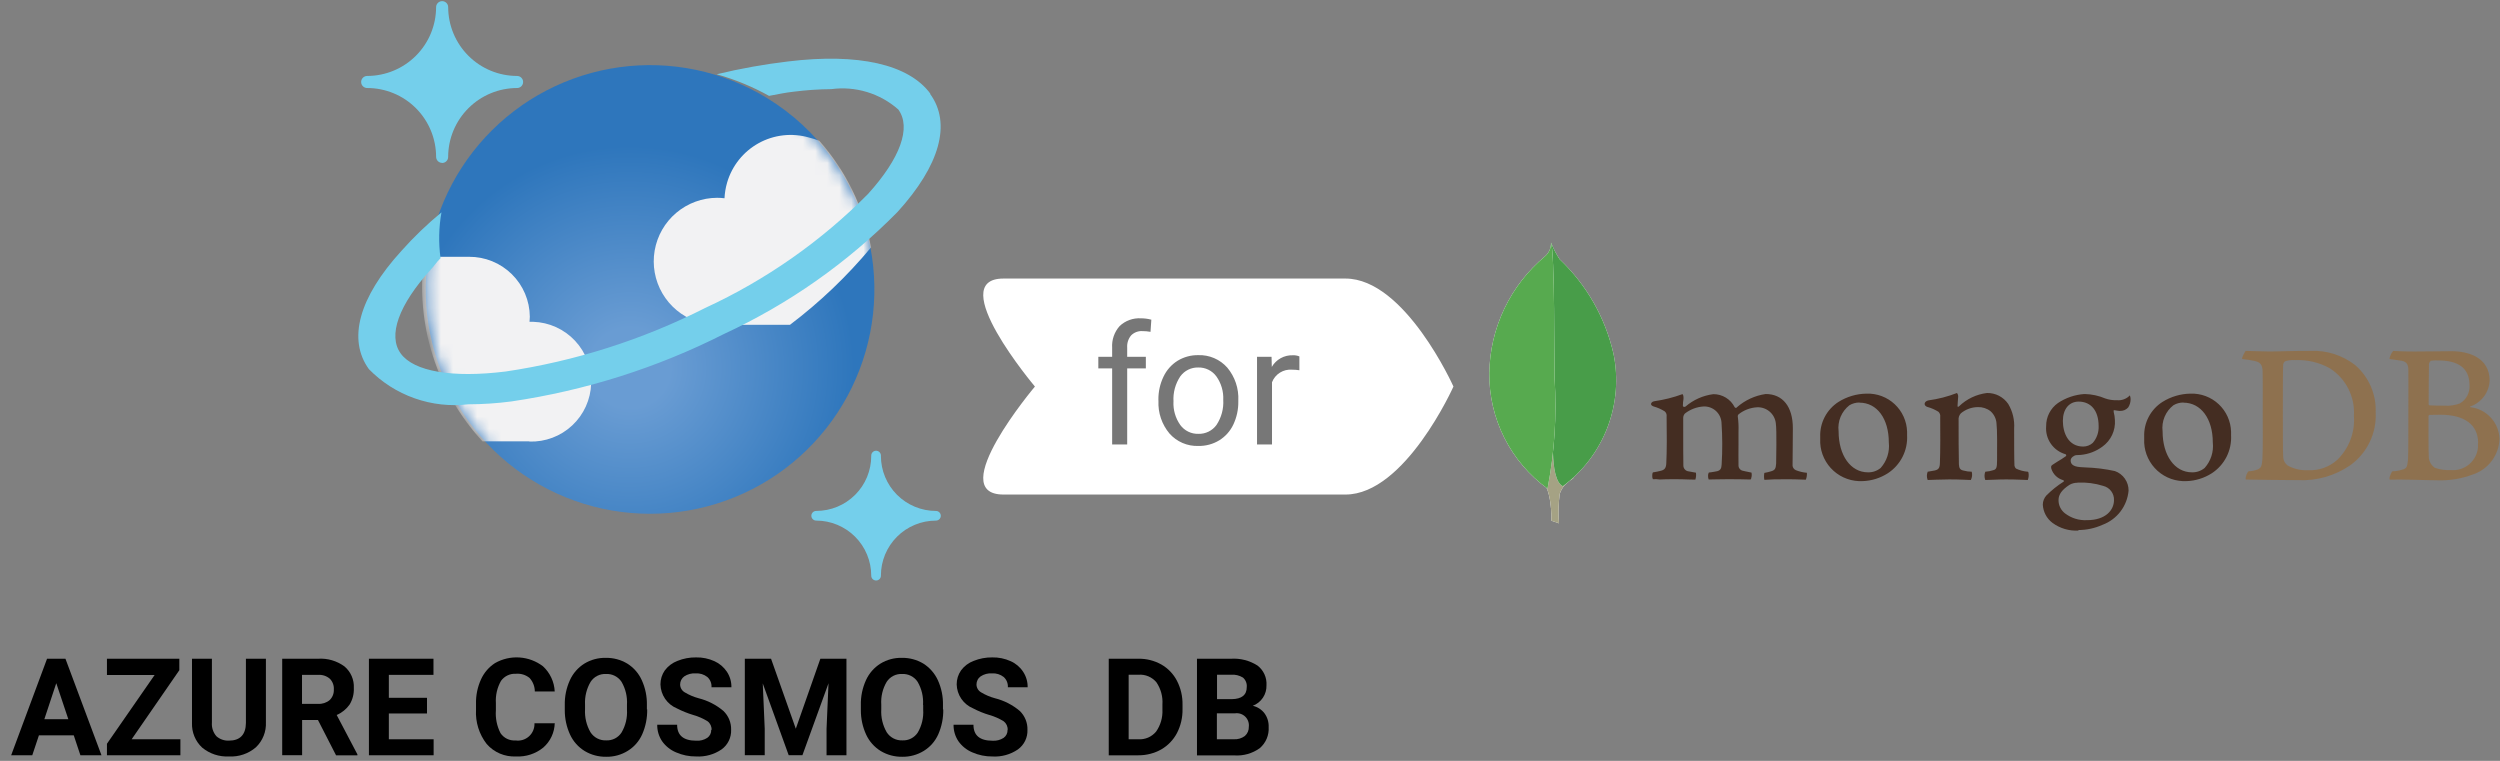 <?xml version="1.0" encoding="UTF-8"?>
<svg xmlns="http://www.w3.org/2000/svg" width="207" height="63" viewBox="0 0 207 63" fill="none">
  <rect x="0" y="0" width="207" height="63" fill="#808080" stroke="none"/>
  <path d="M85.97 25.071H109.699C113.833 25.071 117.191 32.564 117.191 32.564C117.191 32.564 113.831 40.057 109.699 40.057H85.97C81.835 40.057 88.156 32.564 88.156 32.564C88.156 32.564 81.835 25.071 85.97 25.071Z" fill="white"></path>
  <path d="M94.132 27.799V28.225H92.368V27.799H94.132ZM92.896 31.071V27.347C92.896 27.159 92.94 27.003 93.028 26.878C93.116 26.753 93.231 26.659 93.371 26.597C93.512 26.534 93.66 26.503 93.817 26.503C93.94 26.503 94.041 26.513 94.119 26.533C94.197 26.553 94.255 26.571 94.294 26.588L94.149 27.023C94.123 27.015 94.088 27.004 94.043 26.991C93.998 26.978 93.94 26.972 93.868 26.972C93.702 26.972 93.582 27.014 93.508 27.098C93.435 27.181 93.399 27.304 93.399 27.466V31.071H92.896ZM96.031 31.14C95.736 31.14 95.477 31.069 95.254 30.928C95.032 30.788 94.859 30.591 94.734 30.338C94.61 30.085 94.549 29.79 94.549 29.452C94.549 29.111 94.61 28.814 94.734 28.559C94.859 28.305 95.032 28.108 95.254 27.967C95.477 27.826 95.736 27.756 96.031 27.756C96.327 27.756 96.585 27.826 96.807 27.967C97.03 28.108 97.203 28.305 97.327 28.559C97.452 28.814 97.514 29.111 97.514 29.452C97.514 29.79 97.452 30.085 97.327 30.338C97.203 30.591 97.03 30.788 96.807 30.928C96.585 31.069 96.327 31.14 96.031 31.14ZM96.031 30.688C96.256 30.688 96.441 30.63 96.585 30.515C96.73 30.4 96.838 30.249 96.907 30.061C96.977 29.874 97.012 29.671 97.012 29.452C97.012 29.233 96.977 29.029 96.907 28.84C96.838 28.651 96.73 28.499 96.585 28.382C96.441 28.266 96.256 28.208 96.031 28.208C95.807 28.208 95.622 28.266 95.478 28.382C95.333 28.499 95.225 28.651 95.156 28.84C95.086 29.029 95.051 29.233 95.051 29.452C95.051 29.671 95.086 29.874 95.156 30.061C95.225 30.249 95.333 30.4 95.478 30.515C95.622 30.63 95.807 30.688 96.031 30.688ZM98.282 31.071V27.799H98.768V28.293H98.802C98.862 28.131 98.969 28 99.126 27.899C99.282 27.798 99.458 27.747 99.654 27.747C99.691 27.747 99.737 27.748 99.793 27.75C99.848 27.751 99.89 27.753 99.918 27.756V28.267C99.901 28.263 99.862 28.257 99.801 28.248C99.742 28.238 99.678 28.233 99.612 28.233C99.453 28.233 99.31 28.267 99.185 28.333C99.062 28.399 98.964 28.49 98.891 28.606C98.82 28.721 98.785 28.852 98.785 29V31.071H98.282Z" fill="#787878"></path>
  <path d="M36.609 13.487C36.477 13.486 36.35 13.434 36.257 13.34C36.163 13.246 36.11 13.119 36.11 12.987C36.108 11.475 35.506 10.025 34.436 8.956C33.366 7.887 31.915 7.287 30.402 7.288C30.27 7.288 30.143 7.236 30.049 7.142C29.956 7.048 29.903 6.921 29.903 6.789C29.903 6.656 29.956 6.529 30.049 6.435C30.143 6.342 30.27 6.289 30.402 6.289C31.914 6.288 33.363 5.688 34.433 4.621C35.503 3.553 36.106 2.105 36.11 0.594C36.11 0.461 36.162 0.334 36.256 0.241C36.35 0.147 36.477 0.094 36.609 0.094C36.742 0.094 36.869 0.147 36.963 0.241C37.056 0.334 37.109 0.461 37.109 0.594C37.113 2.105 37.716 3.553 38.785 4.62C39.855 5.688 41.303 6.288 42.815 6.289C42.947 6.289 43.074 6.342 43.168 6.435C43.261 6.529 43.314 6.656 43.314 6.789C43.314 6.921 43.261 7.048 43.168 7.142C43.074 7.236 42.947 7.288 42.815 7.288C41.301 7.29 39.851 7.892 38.781 8.962C37.711 10.032 37.109 11.482 37.107 12.996C37.107 13.128 37.054 13.255 36.96 13.348C36.867 13.442 36.74 13.495 36.608 13.495L36.609 13.487ZM72.539 48.063C72.486 48.064 72.434 48.054 72.385 48.034C72.336 48.014 72.292 47.985 72.254 47.948C72.217 47.91 72.188 47.866 72.168 47.817C72.148 47.768 72.138 47.716 72.139 47.663C72.138 46.454 71.658 45.295 70.803 44.44C69.948 43.586 68.789 43.105 67.58 43.105C67.474 43.105 67.372 43.062 67.297 42.987C67.222 42.912 67.18 42.811 67.18 42.705C67.18 42.599 67.222 42.497 67.297 42.422C67.372 42.347 67.474 42.304 67.58 42.304C68.179 42.305 68.772 42.188 69.326 41.959C69.879 41.731 70.382 41.395 70.806 40.971C71.229 40.548 71.565 40.045 71.794 39.492C72.022 38.938 72.14 38.345 72.139 37.746C72.136 37.693 72.143 37.641 72.16 37.591C72.177 37.541 72.204 37.495 72.238 37.456C72.273 37.416 72.316 37.384 72.363 37.361C72.41 37.338 72.462 37.324 72.514 37.321C72.567 37.318 72.619 37.325 72.669 37.342C72.719 37.359 72.765 37.386 72.804 37.42C72.844 37.455 72.876 37.498 72.899 37.545C72.922 37.592 72.936 37.644 72.939 37.696V37.746C72.939 38.955 73.419 40.115 74.274 40.97C75.129 41.825 76.288 42.306 77.498 42.306C77.604 42.306 77.705 42.348 77.78 42.423C77.856 42.498 77.898 42.6 77.898 42.706C77.898 42.812 77.856 42.914 77.78 42.989C77.705 43.064 77.604 43.106 77.498 43.106C76.899 43.105 76.305 43.223 75.752 43.452C75.198 43.68 74.696 44.016 74.272 44.44C73.849 44.863 73.513 45.366 73.284 45.919C73.055 46.473 72.938 47.066 72.939 47.665C72.94 47.718 72.93 47.77 72.91 47.819C72.89 47.868 72.861 47.912 72.823 47.949C72.786 47.987 72.742 48.016 72.693 48.036C72.644 48.056 72.592 48.064 72.539 48.063Z" fill="#74CFEB"></path>
  <path d="M71.894 19.663C72.889 23.842 72.405 28.237 70.524 32.1C68.643 35.962 65.481 39.053 61.576 40.846C57.672 42.639 53.267 43.023 49.111 41.933C44.956 40.842 41.306 38.345 38.785 34.867C36.264 31.388 35.026 27.143 35.284 22.854C35.541 18.566 37.277 14.499 40.196 11.346C43.115 8.194 47.037 6.151 51.293 5.565C55.549 4.98 59.877 5.888 63.539 8.135C65.621 9.412 67.431 11.088 68.864 13.066C70.298 15.045 71.327 17.286 71.894 19.663Z" fill="url(#paint0_radial_111_5684)"></path>
  <mask id="mask0_111_5684" style="mask-type:luminance" maskUnits="userSpaceOnUse" x="35" y="5" width="38" height="38">
    <path d="M71.894 19.663C72.889 23.842 72.405 28.237 70.524 32.1C68.643 35.962 65.481 39.053 61.576 40.846C57.672 42.639 53.267 43.023 49.111 41.933C44.956 40.842 41.306 38.345 38.785 34.867C36.264 31.388 35.026 27.143 35.284 22.854C35.541 18.566 37.277 14.499 40.196 11.346C43.115 8.194 47.037 6.151 51.293 5.565C55.549 4.98 59.877 5.888 63.539 8.135C65.621 9.412 67.431 11.088 68.864 13.066C70.298 15.045 71.327 17.286 71.894 19.663Z" fill="white"></path>
  </mask>
  <g mask="url(#mask0_111_5684)">
    <path d="M43.828 36.561C44.479 36.583 45.128 36.475 45.738 36.246C46.347 36.017 46.906 35.669 47.381 35.224C47.857 34.779 48.24 34.244 48.509 33.651C48.778 33.057 48.927 32.417 48.948 31.766C48.969 31.115 48.862 30.466 48.633 29.856C48.404 29.247 48.056 28.688 47.611 28.213C47.166 27.737 46.631 27.354 46.038 27.085C45.444 26.816 44.804 26.667 44.153 26.646H43.844C43.856 26.508 43.869 26.359 43.869 26.222C43.858 24.897 43.322 23.631 42.378 22.702C41.435 21.772 40.161 21.255 38.837 21.263H35.111C34.748 24.009 34.993 26.8 35.828 29.441C36.664 32.082 38.069 34.507 39.944 36.544H43.828V36.561ZM72.127 20.513C72.127 20.466 72.119 20.419 72.102 20.375C71.502 17.136 70.029 14.123 67.844 11.658C67.558 11.548 67.267 11.456 66.97 11.383C65.575 10.985 64.08 11.155 62.811 11.857C61.542 12.56 60.604 13.737 60.201 15.13C60.081 15.549 60.01 15.981 59.988 16.416C59.786 16.391 59.581 16.378 59.377 16.378C58.139 16.382 56.942 16.822 55.996 17.621C55.05 18.42 54.417 19.526 54.206 20.747C53.996 21.966 54.222 23.222 54.846 24.291C55.47 25.361 56.45 26.176 57.616 26.594C58.136 26.799 58.692 26.902 59.252 26.895H65.409C67.881 25.024 70.131 22.878 72.115 20.496L72.127 20.513Z" fill="#F2F2F3"></path>
  </g>
  <path d="M77.037 7.762C75.251 5.328 71.079 4.378 65.248 5.089C63.26 5.324 61.287 5.679 59.342 6.15C60.852 6.575 62.307 7.175 63.679 7.938C64.365 7.812 65.052 7.663 65.701 7.594C66.737 7.461 67.779 7.39 68.823 7.381C69.816 7.247 70.826 7.328 71.785 7.619C72.744 7.91 73.629 8.404 74.38 9.067C75.467 10.554 74.552 13.101 71.87 16.061C67.982 19.983 63.422 23.177 58.407 25.49C53.215 28.124 47.632 29.904 41.873 30.76C37.44 31.309 34.267 30.76 33.182 29.273C32.096 27.786 33.01 25.24 35.692 22.292C36.035 21.929 36.104 21.742 36.478 21.38C36.303 20.118 36.329 18.837 36.554 17.584C35.365 18.562 34.254 19.631 33.231 20.781C29.71 24.64 28.767 28.112 30.546 30.567C31.605 31.65 32.898 32.475 34.326 32.979C35.754 33.484 37.278 33.654 38.782 33.478C39.969 33.474 41.153 33.395 42.33 33.241C48.471 32.338 54.425 30.449 59.963 27.645C65.313 25.17 70.174 21.752 74.312 17.554C77.833 13.683 78.795 10.211 77.009 7.768L77.037 7.762Z" fill="#74CFEB"></path>
  <path d="M6.108 60.888H3.222L2.672 62.536H0.924L3.896 54.543H5.419L8.403 62.536H6.657L6.108 60.888ZM3.659 59.552H5.658L4.659 56.568L3.671 59.552H3.659Z" fill="black"></path>
  <path d="M10.903 61.212H14.937V62.536H8.855V61.583L12.804 55.888H8.855V54.543H14.849V55.493L10.9 61.212H10.903Z" fill="black"></path>
  <path d="M22.017 54.543V59.801C22.035 60.185 21.972 60.569 21.829 60.926C21.687 61.284 21.47 61.607 21.193 61.873C20.575 62.406 19.775 62.68 18.96 62.635C18.153 62.677 17.36 62.414 16.737 61.899C16.459 61.64 16.24 61.325 16.096 60.974C15.951 60.623 15.883 60.245 15.897 59.866V54.543H17.546V59.813C17.528 60.019 17.552 60.228 17.616 60.425C17.68 60.622 17.784 60.805 17.92 60.961C18.203 61.211 18.573 61.341 18.95 61.324C19.874 61.324 20.349 60.836 20.362 59.862V54.543H22.017Z" fill="black"></path>
  <path d="M26.326 59.614H25.015V62.532H23.366V54.543H26.337C27.117 54.492 27.891 54.718 28.522 55.18C28.781 55.398 28.985 55.672 29.119 55.982C29.254 56.292 29.314 56.629 29.297 56.966C29.319 57.444 29.2 57.917 28.953 58.328C28.683 58.713 28.311 59.016 27.878 59.201L29.595 62.464V62.539H27.825L26.326 59.614ZM25.015 58.278H26.337C26.686 58.302 27.03 58.19 27.298 57.965C27.414 57.852 27.505 57.716 27.564 57.565C27.623 57.415 27.65 57.253 27.642 57.091C27.652 56.929 27.629 56.766 27.573 56.614C27.517 56.461 27.43 56.322 27.317 56.205C27.182 56.088 27.026 55.999 26.856 55.943C26.687 55.888 26.508 55.866 26.33 55.881H25.006V58.285L25.015 58.278Z" fill="black"></path>
  <path d="M35.355 59.076H32.196V61.212H35.904V62.536H30.547V54.543H35.892V55.879H32.196V57.778H35.355V59.064V59.076Z" fill="black"></path>
  <path d="M45.933 59.876C45.923 60.26 45.833 60.639 45.67 60.987C45.507 61.335 45.273 61.645 44.984 61.898C44.347 62.416 43.541 62.678 42.722 62.635C42.267 62.657 41.813 62.575 41.393 62.397C40.974 62.219 40.6 61.948 40.3 61.605C39.672 60.798 39.357 59.791 39.414 58.77V58.277C39.397 57.581 39.538 56.889 39.826 56.255C40.075 55.703 40.478 55.234 40.986 54.905C41.601 54.554 42.306 54.392 43.012 54.439C43.718 54.486 44.395 54.739 44.958 55.168C45.544 55.708 45.894 56.458 45.931 57.254H44.283C44.282 56.838 44.125 56.438 43.843 56.131C43.527 55.876 43.124 55.753 42.719 55.788C42.48 55.774 42.242 55.82 42.025 55.923C41.809 56.025 41.623 56.181 41.483 56.375C41.167 56.933 41.019 57.571 41.059 58.211V58.81C41.01 59.466 41.143 60.123 41.445 60.709C41.58 60.908 41.766 61.069 41.983 61.174C42.2 61.279 42.441 61.325 42.681 61.308C42.882 61.337 43.086 61.322 43.281 61.264C43.475 61.205 43.653 61.104 43.803 60.968C43.954 60.831 44.072 60.664 44.15 60.477C44.228 60.289 44.263 60.087 44.254 59.885H45.902L45.933 59.876Z" fill="black"></path>
  <path d="M53.587 58.728C53.602 59.44 53.461 60.147 53.175 60.8C52.923 61.369 52.504 61.848 51.973 62.174C51.437 62.505 50.817 62.674 50.188 62.661C49.564 62.671 48.95 62.507 48.414 62.187C47.884 61.863 47.462 61.389 47.202 60.826C46.908 60.188 46.759 59.492 46.764 58.789V58.389C46.747 57.675 46.892 56.967 47.188 56.317C47.445 55.751 47.863 55.273 48.39 54.944C48.924 54.62 49.539 54.456 50.164 54.47C50.787 54.46 51.401 54.624 51.937 54.944C52.465 55.273 52.883 55.751 53.139 56.317C53.435 56.967 53.58 57.675 53.563 58.389V58.752L53.587 58.728ZM51.913 58.365C51.956 57.698 51.8 57.033 51.463 56.454C51.324 56.244 51.132 56.074 50.906 55.96C50.681 55.846 50.43 55.793 50.177 55.805C49.927 55.793 49.677 55.846 49.454 55.96C49.23 56.074 49.041 56.244 48.903 56.454C48.568 57.025 48.407 57.682 48.441 58.343V58.729C48.404 59.393 48.56 60.053 48.891 60.628C49.03 60.844 49.223 61.02 49.45 61.139C49.678 61.257 49.933 61.314 50.189 61.303C50.44 61.316 50.689 61.262 50.913 61.149C51.136 61.035 51.326 60.864 51.463 60.654C51.8 60.08 51.956 59.419 51.913 58.755V58.369V58.365Z" fill="black"></path>
  <path d="M58.92 60.439C58.927 60.303 58.901 60.167 58.845 60.043C58.788 59.919 58.703 59.81 58.595 59.727C58.227 59.497 57.827 59.32 57.409 59.203C56.939 59.062 56.483 58.878 56.047 58.654C55.652 58.49 55.313 58.215 55.071 57.863C54.829 57.51 54.696 57.094 54.686 56.667C54.683 56.252 54.81 55.846 55.048 55.506C55.316 55.15 55.68 54.878 56.097 54.72C56.585 54.523 57.108 54.426 57.634 54.433C58.158 54.422 58.679 54.529 59.157 54.746C59.575 54.936 59.931 55.238 60.187 55.62C60.439 56.001 60.569 56.449 60.561 56.906H58.913C58.923 56.747 58.898 56.589 58.839 56.441C58.779 56.294 58.687 56.162 58.569 56.056C58.293 55.839 57.946 55.732 57.596 55.755C57.265 55.734 56.935 55.821 56.658 56.004C56.551 56.081 56.464 56.182 56.404 56.299C56.344 56.417 56.314 56.547 56.315 56.679C56.317 56.812 56.353 56.941 56.421 57.055C56.489 57.169 56.586 57.263 56.701 57.328C57.059 57.544 57.446 57.708 57.85 57.816C58.604 58.005 59.304 58.364 59.898 58.865C60.107 59.066 60.272 59.309 60.382 59.577C60.492 59.845 60.545 60.134 60.537 60.424C60.55 60.738 60.485 61.051 60.347 61.334C60.21 61.618 60.005 61.863 59.751 62.048C59.132 62.472 58.39 62.678 57.641 62.635C57.064 62.641 56.494 62.524 55.967 62.292C55.505 62.097 55.107 61.777 54.818 61.368C54.55 60.965 54.41 60.49 54.418 60.007H56.066C56.066 60.892 56.59 61.33 57.653 61.33C57.974 61.352 58.294 61.269 58.564 61.093C58.669 61.019 58.754 60.92 58.811 60.804C58.868 60.689 58.894 60.561 58.889 60.432L58.92 60.439Z" fill="black"></path>
  <path d="M63.843 54.543L65.893 60.338L67.926 54.543H70.086V62.536H68.438V60.35L68.601 56.573L66.441 62.531H65.304L63.156 56.586L63.319 60.345V62.531H61.671V54.543H63.819H63.843Z" fill="black"></path>
  <path d="M78.102 58.728C78.117 59.44 77.976 60.148 77.69 60.8C77.438 61.369 77.019 61.848 76.489 62.174C75.952 62.503 75.332 62.672 74.703 62.661C74.079 62.671 73.465 62.507 72.929 62.188C72.399 61.864 71.978 61.39 71.717 60.826C71.423 60.188 71.274 59.492 71.279 58.79V58.39C71.262 57.676 71.407 56.967 71.703 56.317C71.96 55.751 72.378 55.273 72.905 54.944C73.439 54.619 74.054 54.454 74.679 54.47C75.302 54.46 75.917 54.624 76.452 54.944C76.977 55.276 77.394 55.753 77.654 56.317C77.95 56.967 78.095 57.676 78.078 58.39V58.752L78.102 58.728ZM76.428 58.366C76.471 57.698 76.315 57.033 75.978 56.455C75.839 56.244 75.647 56.074 75.421 55.96C75.196 55.846 74.945 55.793 74.692 55.806C74.442 55.793 74.192 55.846 73.969 55.96C73.745 56.074 73.556 56.245 73.418 56.455C73.082 57.024 72.925 57.683 72.969 58.343V58.73C72.931 59.393 73.087 60.053 73.418 60.629C73.557 60.845 73.75 61.021 73.978 61.139C74.205 61.257 74.46 61.314 74.716 61.303C74.967 61.316 75.217 61.263 75.44 61.149C75.664 61.035 75.853 60.864 75.991 60.654C76.327 60.081 76.484 59.419 76.44 58.755V58.369L76.428 58.366Z" fill="black"></path>
  <path d="M83.435 60.439C83.443 60.303 83.417 60.167 83.361 60.043C83.304 59.919 83.218 59.81 83.111 59.727C82.742 59.497 82.343 59.32 81.924 59.203C81.457 59.065 81.005 58.88 80.575 58.654C80.18 58.49 79.841 58.215 79.599 57.863C79.357 57.51 79.223 57.094 79.213 56.667C79.211 56.252 79.337 55.846 79.575 55.506C79.841 55.148 80.206 54.874 80.624 54.72C81.113 54.523 81.635 54.426 82.161 54.433C82.686 54.422 83.206 54.529 83.684 54.746C84.104 54.932 84.462 55.236 84.714 55.62C84.966 56.001 85.097 56.449 85.089 56.906H83.451C83.461 56.747 83.436 56.589 83.376 56.441C83.317 56.294 83.225 56.162 83.107 56.056C82.831 55.839 82.484 55.732 82.134 55.755C81.802 55.734 81.473 55.821 81.196 56.004C81.089 56.081 81.001 56.182 80.942 56.3C80.882 56.417 80.852 56.547 80.853 56.679C80.855 56.812 80.891 56.941 80.959 57.055C81.027 57.169 81.123 57.263 81.239 57.328C81.597 57.544 81.984 57.708 82.388 57.816C83.142 58.005 83.842 58.364 84.436 58.865C84.645 59.066 84.809 59.309 84.919 59.578C85.029 59.847 85.081 60.135 85.073 60.425C85.086 60.74 85.021 61.053 84.884 61.336C84.746 61.62 84.541 61.865 84.287 62.05C83.668 62.474 82.926 62.68 82.177 62.637C81.601 62.643 81.03 62.526 80.503 62.294C80.041 62.099 79.643 61.779 79.354 61.37C79.086 60.967 78.946 60.492 78.954 60.008H80.602C80.602 60.894 81.126 61.332 82.189 61.332C82.51 61.353 82.83 61.27 83.1 61.095C83.206 61.021 83.29 60.922 83.347 60.806C83.404 60.691 83.431 60.563 83.425 60.434L83.435 60.439Z" fill="black"></path>
  <path d="M91.804 62.536V54.543H94.264C94.925 54.533 95.576 54.697 96.153 55.017C96.707 55.332 97.158 55.801 97.451 56.367C97.768 56.98 97.926 57.663 97.913 58.353V58.715C97.926 59.406 97.768 60.088 97.451 60.702C97.154 61.265 96.704 61.733 96.153 62.051C95.576 62.375 94.926 62.543 94.264 62.539H91.792L91.804 62.536ZM93.452 55.879V61.212H94.252C94.531 61.23 94.809 61.181 95.066 61.071C95.322 60.96 95.548 60.79 95.726 60.575C96.096 60.046 96.28 59.409 96.249 58.764V58.339C96.295 57.685 96.119 57.034 95.75 56.492C95.571 56.279 95.344 56.111 95.088 56.002C94.832 55.893 94.554 55.847 94.276 55.867H93.464L93.452 55.879Z" fill="black"></path>
  <path d="M99.11 62.536V54.544H101.907C102.684 54.49 103.459 54.687 104.117 55.105C104.366 55.295 104.565 55.544 104.696 55.829C104.826 56.115 104.885 56.428 104.865 56.741C104.876 57.107 104.773 57.468 104.569 57.772C104.365 58.077 104.071 58.31 103.729 58.439C104.117 58.526 104.462 58.748 104.702 59.064C104.941 59.394 105.062 59.794 105.045 60.201C105.067 60.529 105.011 60.858 104.883 61.162C104.755 61.465 104.559 61.734 104.309 61.949C103.7 62.386 102.958 62.598 102.211 62.548H99.11V62.536ZM100.758 57.89H101.982C102.819 57.878 103.231 57.547 103.231 56.891C103.245 56.744 103.224 56.596 103.17 56.46C103.115 56.323 103.029 56.201 102.918 56.104C102.619 55.92 102.269 55.837 101.919 55.867H100.77V57.878L100.758 57.89ZM100.758 59.051V61.211H102.166C102.493 61.231 102.816 61.133 103.078 60.936C103.185 60.841 103.27 60.723 103.326 60.591C103.382 60.459 103.408 60.317 103.402 60.173C103.42 60.021 103.403 59.867 103.351 59.722C103.3 59.577 103.216 59.446 103.107 59.339C102.997 59.232 102.864 59.151 102.718 59.103C102.572 59.055 102.418 59.041 102.266 59.063H100.755L100.758 59.051Z" fill="black"></path>
  <path fill-rule="evenodd" clip-rule="evenodd" d="M167.91 39.059C167.567 39.034 167.232 38.945 166.923 38.797C166.857 38.733 166.813 38.65 166.797 38.56C166.771 38.022 166.771 36.511 166.771 35.488C166.819 34.776 166.649 34.065 166.284 33.452C166.089 33.165 165.826 32.932 165.519 32.772C165.211 32.613 164.869 32.533 164.522 32.54C163.653 32.647 162.842 33.032 162.211 33.639C162.199 33.651 162.074 33.764 162.086 33.589C162.098 33.414 162.112 33.089 162.136 32.864C162.141 32.806 162.136 32.748 162.118 32.692C162.101 32.636 162.073 32.585 162.036 32.54C161.276 32.837 160.484 33.042 159.675 33.151C159.313 33.227 159.225 33.575 159.6 33.701H159.612C159.929 33.79 160.232 33.925 160.511 34.101C160.566 34.156 160.607 34.223 160.631 34.296C160.655 34.37 160.661 34.448 160.649 34.525C160.661 35.661 160.661 37.409 160.623 38.371C160.611 38.745 160.498 38.886 160.223 38.946H160.249L159.612 39.058C159.524 39.278 159.524 39.524 159.612 39.744C159.775 39.744 160.661 39.695 161.397 39.695C162.397 39.695 162.92 39.744 163.183 39.744C163.295 39.533 163.322 39.288 163.259 39.058C163.022 39.056 162.787 39.023 162.56 38.958C162.285 38.896 162.216 38.759 162.197 38.443C162.172 37.631 162.172 35.933 162.172 34.784C162.161 34.682 162.173 34.58 162.205 34.483C162.237 34.386 162.29 34.298 162.359 34.223C162.756 33.894 163.255 33.712 163.77 33.708C164.149 33.695 164.521 33.816 164.819 34.051C165.096 34.3 165.27 34.642 165.307 35.012C165.382 35.661 165.357 36.961 165.357 38.084C165.357 38.695 165.307 38.846 165.082 38.92C164.856 38.997 164.621 39.043 164.383 39.058C164.296 39.278 164.296 39.524 164.383 39.744C164.821 39.744 165.345 39.695 166.1 39.695C167.038 39.695 167.645 39.744 167.898 39.744C167.982 39.539 168 39.312 167.948 39.095L167.91 39.059ZM172.118 33.252C171.318 33.252 170.806 33.877 170.806 34.851C170.806 35.825 171.244 36.975 172.492 36.975C172.782 36.973 173.062 36.866 173.279 36.674C173.616 36.289 173.791 35.787 173.766 35.275C173.766 34.013 173.142 33.252 172.106 33.252H172.118ZM172.019 39.971C171.792 39.969 171.568 40.025 171.37 40.134C170.733 40.546 170.446 40.934 170.446 41.408C170.444 41.62 170.492 41.83 170.585 42.021C170.679 42.211 170.815 42.378 170.983 42.507C171.504 42.906 172.151 43.105 172.807 43.069C174.352 43.069 175.039 42.232 175.039 41.408C175.049 41.14 174.966 40.877 174.804 40.663C174.643 40.45 174.413 40.298 174.153 40.234C173.467 40.018 172.748 39.925 172.029 39.959L172.019 39.971ZM172.118 43.93C171.341 43.981 170.571 43.755 169.944 43.293C169.708 43.116 169.514 42.888 169.376 42.627C169.238 42.366 169.159 42.078 169.144 41.782C169.147 41.5 169.254 41.228 169.445 41.02C169.868 40.595 170.338 40.218 170.844 39.895C170.87 39.883 170.894 39.87 170.894 39.834C170.894 39.816 170.887 39.799 170.876 39.785C170.865 39.772 170.849 39.762 170.832 39.758C170.6 39.693 170.388 39.571 170.216 39.403C170.043 39.235 169.916 39.027 169.845 38.797V38.771C169.833 38.683 169.795 38.584 169.932 38.496C170.032 38.421 170.195 38.333 170.357 38.221C170.597 38.083 170.83 37.933 171.055 37.772C171.068 37.761 171.077 37.747 171.081 37.732C171.086 37.716 171.086 37.7 171.081 37.684C171.081 37.666 171.074 37.649 171.063 37.636C171.052 37.622 171.037 37.612 171.019 37.608C170.525 37.466 170.095 37.157 169.804 36.733C169.512 36.31 169.377 35.798 169.421 35.285C169.417 34.912 169.503 34.543 169.672 34.21C169.842 33.877 170.09 33.59 170.394 33.374C171.044 32.937 171.798 32.679 172.58 32.626H172.63C173.206 32.64 173.774 32.763 174.304 32.988C174.62 33.1 174.956 33.151 175.291 33.137C175.487 33.155 175.684 33.129 175.868 33.059C176.052 32.99 176.217 32.88 176.352 32.737C176.391 32.833 176.412 32.935 176.414 33.038C176.419 33.285 176.35 33.529 176.215 33.737C176.131 33.831 176.026 33.906 175.91 33.956C175.793 34.005 175.667 34.028 175.54 34.023H175.465C175.327 34.011 175.202 33.986 175.065 33.962L175.003 33.987C175.003 34.021 175.007 34.054 175.015 34.087V34.12C175.072 34.331 175.106 34.549 175.114 34.769C175.146 35.194 175.067 35.621 174.887 36.008C174.707 36.395 174.43 36.729 174.084 36.978C173.562 37.365 172.945 37.603 172.298 37.665C172.227 37.663 172.156 37.667 172.086 37.677C172.01 37.677 171.898 37.689 171.886 37.689H171.874C171.749 37.715 171.45 37.876 171.45 38.127C171.45 38.378 171.588 38.627 172.237 38.676C172.374 38.688 172.511 38.688 172.661 38.702C173.484 38.727 174.304 38.827 175.109 39.003C175.445 39.12 175.735 39.34 175.939 39.632C176.143 39.923 176.251 40.271 176.246 40.627C176.19 41.252 175.959 41.849 175.579 42.348C175.199 42.847 174.685 43.229 174.098 43.45C173.462 43.737 172.773 43.887 172.075 43.888L172.118 43.93ZM180.786 33.328C180.496 33.327 180.211 33.405 179.961 33.553C179.637 33.804 179.384 34.136 179.227 34.514C179.069 34.893 179.012 35.306 179.062 35.713C179.062 37.712 180.061 39.109 181.496 39.109C181.878 39.119 182.251 38.991 182.545 38.747C182.799 38.462 182.991 38.127 183.107 37.764C183.223 37.4 183.262 37.016 183.22 36.637C183.22 34.664 182.233 33.34 180.786 33.34V33.328ZM181.06 39.835C180.621 39.859 180.181 39.796 179.765 39.649C179.35 39.503 178.968 39.276 178.641 38.981C178.314 38.686 178.048 38.33 177.859 37.932C177.67 37.535 177.561 37.104 177.539 36.664V36.164C177.517 35.594 177.645 35.027 177.91 34.521C178.175 34.015 178.568 33.587 179.05 33.28C179.747 32.843 180.55 32.605 181.373 32.593C181.8 32.578 182.227 32.647 182.627 32.797C183.028 32.947 183.395 33.175 183.708 33.468C184.02 33.76 184.271 34.112 184.447 34.502C184.623 34.892 184.72 35.313 184.733 35.74V36.041C184.766 36.66 184.636 37.276 184.356 37.829C184.075 38.381 183.654 38.85 183.134 39.188C182.51 39.587 181.789 39.812 181.048 39.837L181.06 39.835ZM153.959 33.328C153.669 33.327 153.385 33.405 153.135 33.553C152.811 33.804 152.558 34.136 152.4 34.514C152.243 34.893 152.186 35.306 152.236 35.713C152.236 37.712 153.235 39.109 154.67 39.109C155.052 39.119 155.425 38.991 155.719 38.747C155.973 38.462 156.165 38.127 156.281 37.764C156.397 37.4 156.436 37.016 156.394 36.637C156.394 34.664 155.421 33.34 153.959 33.34V33.328ZM154.234 39.835C153.794 39.859 153.354 39.796 152.939 39.649C152.524 39.503 152.142 39.276 151.815 38.981C151.488 38.686 151.222 38.33 151.033 37.932C150.844 37.535 150.735 37.104 150.713 36.664V36.164C150.694 35.594 150.823 35.029 151.088 34.523C151.353 34.017 151.744 33.589 152.224 33.28C152.921 32.843 153.724 32.605 154.547 32.593C154.974 32.578 155.401 32.647 155.801 32.797C156.202 32.947 156.569 33.175 156.881 33.468C157.194 33.76 157.445 34.112 157.621 34.502C157.797 34.892 157.894 35.313 157.907 35.74V36.041C157.94 36.66 157.81 37.276 157.53 37.829C157.249 38.381 156.828 38.85 156.308 39.188C155.684 39.589 154.963 39.813 154.222 39.837L154.234 39.835ZM136.857 39.683C136.811 39.574 136.794 39.456 136.807 39.339C136.804 39.261 136.821 39.184 136.857 39.114C137.084 39.081 137.309 39.035 137.531 38.977C137.832 38.901 137.955 38.74 137.969 38.352C138.019 37.44 138.019 35.704 137.995 34.506V34.48C138.007 34.401 137.999 34.321 137.97 34.246C137.941 34.172 137.894 34.106 137.832 34.056C137.549 33.88 137.242 33.745 136.92 33.656C136.783 33.606 136.695 33.531 136.707 33.443C136.719 33.355 136.795 33.244 136.994 33.218C137.787 33.105 138.566 32.908 139.317 32.631C139.366 32.7 139.392 32.783 139.393 32.868V33.031C139.362 33.217 139.345 33.404 139.343 33.592C139.343 33.608 139.347 33.622 139.354 33.636C139.361 33.649 139.371 33.661 139.383 33.671C139.395 33.68 139.408 33.687 139.423 33.691C139.438 33.694 139.453 33.695 139.468 33.692C139.499 33.691 139.529 33.682 139.556 33.666C140.208 33.104 141.012 32.745 141.867 32.636C142.231 32.634 142.589 32.734 142.9 32.923C143.211 33.113 143.463 33.386 143.628 33.711C143.639 33.728 143.653 33.743 143.671 33.754C143.688 33.765 143.708 33.771 143.728 33.773C143.746 33.775 143.764 33.771 143.78 33.762C143.796 33.753 143.808 33.74 143.815 33.723C144.487 33.133 145.316 32.752 146.2 32.624C147.612 32.624 148.448 33.673 148.448 35.447C148.448 35.946 148.448 36.608 148.436 37.195C148.436 37.732 148.424 38.225 148.424 38.568C148.434 38.647 148.465 38.722 148.513 38.786C148.561 38.849 148.625 38.899 148.699 38.931C148.982 39.045 149.28 39.117 149.585 39.143H149.61C149.626 39.339 149.596 39.536 149.523 39.719C149.397 39.719 149.274 39.719 149.148 39.707C148.862 39.695 148.45 39.681 147.988 39.681C147.05 39.681 146.564 39.693 146.089 39.731C146.051 39.541 146.051 39.345 146.089 39.156C146.283 39.123 146.476 39.077 146.664 39.018C146.964 38.931 147.038 38.793 147.064 38.393C147.064 38.106 147.126 35.646 147.038 35.047C146.996 34.672 146.813 34.326 146.526 34.081C146.239 33.835 145.87 33.707 145.493 33.723C144.929 33.752 144.388 33.957 143.948 34.31C143.91 34.351 143.888 34.404 143.886 34.459C143.944 34.877 143.964 35.3 143.948 35.721V36.695C143.948 37.382 143.936 38.019 143.948 38.506C143.94 38.616 143.972 38.725 144.039 38.812C144.106 38.899 144.202 38.959 144.31 38.98C144.386 38.99 144.462 39.006 144.535 39.03L145.022 39.13C145.056 39.27 145.052 39.416 145.01 39.554C145.009 39.609 144.987 39.663 144.949 39.703C144.434 39.691 143.9 39.677 143.125 39.677C142.9 39.677 142.5 39.689 142.164 39.689C141.889 39.689 141.626 39.702 141.477 39.702C141.442 39.605 141.425 39.503 141.427 39.401C141.422 39.306 141.443 39.21 141.489 39.126C141.559 39.111 141.63 39.103 141.702 39.1C141.889 39.075 142.045 39.039 142.189 39.013C142.452 38.937 142.533 38.8 142.552 38.464C142.623 37.303 142.619 36.139 142.54 34.98C142.514 34.609 142.344 34.263 142.066 34.015C141.788 33.768 141.424 33.639 141.053 33.656C140.49 33.691 139.951 33.895 139.508 34.243C139.423 34.338 139.374 34.459 139.37 34.587V35.493C139.37 36.592 139.37 37.954 139.382 38.553C139.384 38.67 139.428 38.782 139.506 38.869C139.584 38.956 139.69 39.012 139.806 39.027C139.92 39.053 140.034 39.074 140.15 39.089L140.424 39.138C140.452 39.331 140.435 39.528 140.375 39.714C140.225 39.714 140.031 39.702 139.825 39.702C139.501 39.689 139.101 39.676 138.639 39.676C138.101 39.676 137.727 39.688 137.427 39.702C137.241 39.674 137.053 39.666 136.865 39.676L136.857 39.683Z" fill="#442D22"></path>
  <path fill-rule="evenodd" clip-rule="evenodd" d="M201.267 29.892C201.191 29.904 201.118 30.08 201.118 30.167C201.106 30.779 201.092 32.391 201.092 33.478C201.093 33.5 201.103 33.522 201.119 33.538C201.135 33.554 201.157 33.564 201.179 33.565C201.404 33.577 201.954 33.591 202.428 33.591C202.852 33.617 203.278 33.553 203.676 33.404C203.939 33.251 204.154 33.028 204.296 32.758C204.437 32.488 204.499 32.184 204.474 31.881C204.474 30.408 203.444 29.845 201.899 29.845C201.686 29.834 201.473 29.843 201.262 29.87L201.267 29.892ZM205.189 36.687C205.189 35.176 204.078 34.34 202.067 34.34C201.767 34.34 201.48 34.34 201.181 34.352C201.131 34.364 201.082 34.401 201.082 34.439C201.082 35.526 201.07 37.236 201.107 37.911C201.126 38.076 201.181 38.235 201.267 38.377C201.353 38.52 201.469 38.642 201.607 38.735C202.032 38.884 202.481 38.948 202.931 38.922C203.202 38.946 203.476 38.916 203.736 38.834C203.996 38.752 204.237 38.619 204.446 38.444C204.655 38.268 204.827 38.053 204.953 37.812C205.078 37.569 205.155 37.305 205.178 37.033V36.69L205.189 36.687ZM198.149 29.056C198.298 29.056 198.76 29.106 199.923 29.106C201.033 29.106 201.921 29.08 202.994 29.08C204.318 29.08 206.142 29.554 206.142 31.529C206.117 32 205.953 32.453 205.671 32.831C205.388 33.21 205 33.495 204.555 33.653C204.505 33.665 204.505 33.703 204.555 33.715C205.201 33.792 205.798 34.098 206.238 34.576C206.679 35.054 206.934 35.674 206.959 36.324C206.94 36.99 206.715 37.633 206.315 38.165C205.916 38.698 205.361 39.093 204.727 39.296C203.821 39.635 202.859 39.796 201.892 39.77C201.118 39.77 199.032 39.683 197.883 39.709C197.758 39.659 197.982 39.121 198.096 39.022C198.359 39.018 198.619 38.975 198.87 38.896C199.282 38.797 199.32 38.671 199.385 38.047C199.411 37.509 199.411 35.624 199.411 34.288C199.411 32.453 199.423 31.197 199.411 30.591C199.399 30.117 199.224 29.966 198.896 29.879C198.633 29.829 198.209 29.779 197.866 29.729C197.79 29.654 198.053 29.142 198.14 29.08L198.149 29.056ZM189.379 38.519C189.898 38.821 190.495 38.965 191.096 38.931C191.538 38.956 191.981 38.893 192.399 38.746C192.817 38.598 193.202 38.369 193.53 38.072C194.011 37.601 194.384 37.031 194.621 36.401C194.858 35.771 194.955 35.097 194.904 34.425C194.953 33.651 194.794 32.877 194.442 32.185C194.091 31.493 193.56 30.909 192.905 30.492C192.032 30.009 191.042 29.775 190.045 29.817C189.758 29.794 189.469 29.827 189.195 29.917C189.123 29.979 189.071 30.061 189.046 30.154C189.02 30.454 189.02 32.801 189.02 34.175C189.02 35.548 189.02 37.571 189.046 37.796C189.045 37.934 189.076 38.072 189.135 38.197C189.195 38.322 189.281 38.433 189.389 38.52L189.379 38.519ZM185.931 29.053C186.218 29.053 187.33 29.103 187.866 29.103C188.827 29.103 189.514 29.053 191.312 29.053C192.65 28.992 193.966 29.413 195.021 30.239C195.574 30.722 196.013 31.323 196.304 31.997C196.596 32.671 196.734 33.401 196.707 34.135C196.751 34.983 196.582 35.828 196.215 36.594C195.849 37.359 195.296 38.021 194.609 38.519C193.332 39.4 191.8 39.835 190.251 39.755C189.221 39.755 187.44 39.729 185.967 39.705H185.955C185.879 39.568 186.08 39.03 186.204 39.018C186.443 39.01 186.679 38.964 186.903 38.881C187.227 38.756 187.277 38.594 187.327 38.031C187.377 36.982 187.353 35.72 187.353 34.285C187.353 33.254 187.365 31.275 187.341 30.638C187.291 30.1 187.066 29.963 186.616 29.875C186.391 29.826 186.079 29.776 185.654 29.726C185.593 29.626 185.867 29.151 185.941 29.051L185.931 29.053Z" fill="#8E714F"></path>
  <path fill-rule="evenodd" clip-rule="evenodd" d="M129.084 43.331L128.459 43.118C128.459 43.118 128.534 39.971 127.398 39.746C126.635 38.872 127.523 2.642 130.258 39.621C129.736 39.879 129.337 40.332 129.147 40.883C129.039 41.694 129.017 42.515 129.084 43.331Z" fill="white"></path>
  <path fill-rule="evenodd" clip-rule="evenodd" d="M129.084 43.331L128.459 43.118C128.459 43.118 128.534 39.971 127.398 39.746C126.635 38.872 127.523 2.642 130.258 39.621C129.736 39.879 129.337 40.332 129.147 40.883C129.039 41.694 129.017 42.515 129.084 43.331Z" fill="#A5A284"></path>
  <path fill-rule="evenodd" clip-rule="evenodd" d="M129.408 40.258C131.077 39.018 132.357 37.328 133.099 35.385C133.842 33.443 134.014 31.33 133.597 29.293C132.916 26.299 131.362 23.574 129.133 21.462C128.86 21.045 128.63 20.601 128.446 20.138L128.671 35.112C128.671 35.112 128.197 39.694 129.408 40.263" fill="white"></path>
  <path fill-rule="evenodd" clip-rule="evenodd" d="M129.408 40.258C131.077 39.018 132.357 37.328 133.099 35.385C133.842 33.443 134.014 31.33 133.597 29.293C132.916 26.299 131.362 23.574 129.133 21.462C128.86 21.045 128.63 20.601 128.446 20.138L128.671 35.112C128.671 35.112 128.197 39.694 129.408 40.263" fill="#489D49"></path>
  <path fill-rule="evenodd" clip-rule="evenodd" d="M128.134 40.459C126.625 39.362 125.399 37.921 124.561 36.254C123.722 34.588 123.294 32.745 123.313 30.88C123.342 29.034 123.769 27.216 124.564 25.551C125.359 23.885 126.504 22.41 127.921 21.227C128.087 21.087 128.219 20.91 128.306 20.71C128.393 20.511 128.432 20.294 128.421 20.076C128.745 20.751 128.683 30.229 128.721 31.341C128.913 34.393 128.716 37.457 128.134 40.459Z" fill="white"></path>
  <path fill-rule="evenodd" clip-rule="evenodd" d="M128.134 40.459C126.625 39.362 125.399 37.921 124.561 36.254C123.722 34.588 123.294 32.745 123.313 30.88C123.342 29.034 123.769 27.216 124.564 25.551C125.359 23.885 126.504 22.41 127.921 21.227C128.087 21.087 128.219 20.91 128.306 20.71C128.393 20.511 128.432 20.294 128.421 20.076C128.745 20.751 128.683 30.229 128.721 31.341C128.913 34.393 128.716 37.457 128.134 40.459Z" fill="#57AA4F"></path>
  <path d="M83.089 23.064H111.404C116.342 23.064 120.346 32.006 120.346 32.006C120.346 32.006 116.343 40.948 111.404 40.948H83.089C78.151 40.948 85.692 32.006 85.692 32.006C85.692 32.006 78.151 23.064 83.089 23.064Z" fill="white"></path>
  <path d="M92.086 36.8V30.502H90.942V29.542H92.086V28.799C92.065 28.471 92.109 28.143 92.216 27.834C92.323 27.524 92.491 27.238 92.709 26.994C92.944 26.773 93.221 26.602 93.525 26.492C93.828 26.383 94.151 26.337 94.472 26.357C94.762 26.356 95.051 26.395 95.331 26.47L95.262 27.476C95.041 27.435 94.816 27.415 94.591 27.416C94.419 27.405 94.248 27.431 94.087 27.492C93.926 27.553 93.78 27.647 93.659 27.768C93.423 28.05 93.306 28.412 93.331 28.778V29.542H94.876V30.502H93.331V36.8H92.086ZM95.915 33.105C95.906 32.441 96.051 31.784 96.339 31.185C96.594 30.644 96.999 30.188 97.506 29.87C98.02 29.557 98.612 29.396 99.213 29.406C99.665 29.39 100.115 29.474 100.531 29.652C100.946 29.83 101.317 30.098 101.617 30.436C102.255 31.199 102.581 32.174 102.532 33.166V33.254C102.541 33.91 102.4 34.559 102.12 35.153C101.867 35.69 101.464 36.143 100.959 36.456C100.438 36.774 99.836 36.937 99.225 36.925C98.775 36.94 98.327 36.856 97.914 36.678C97.5 36.5 97.131 36.232 96.833 35.895C96.201 35.141 95.875 34.177 95.92 33.194L95.915 33.105ZM97.163 33.252C97.13 33.943 97.329 34.626 97.728 35.191C97.9 35.425 98.126 35.614 98.387 35.741C98.648 35.869 98.936 35.931 99.227 35.922C99.519 35.931 99.809 35.868 100.071 35.739C100.333 35.61 100.559 35.418 100.729 35.181C101.135 34.567 101.33 33.839 101.285 33.105C101.318 32.414 101.118 31.733 100.719 31.17C100.547 30.933 100.32 30.742 100.058 30.613C99.795 30.483 99.505 30.42 99.213 30.428C98.925 30.421 98.64 30.484 98.382 30.611C98.124 30.739 97.901 30.927 97.731 31.159C97.318 31.776 97.119 32.511 97.166 33.252H97.163ZM107.59 30.656C107.389 30.624 107.185 30.609 106.981 30.61C106.629 30.581 106.278 30.666 105.979 30.854C105.68 31.041 105.449 31.32 105.322 31.649V36.8H104.082V29.542H105.284L105.305 30.38C105.48 30.077 105.734 29.828 106.039 29.659C106.344 29.489 106.69 29.405 107.039 29.417C107.227 29.407 107.415 29.439 107.589 29.511L107.59 30.656Z" fill="#777777"></path>
  <defs>
    <radialGradient id="paint0_radial_111_5684" cx="0" cy="0" r="1" gradientUnits="userSpaceOnUse" gradientTransform="translate(52.148 30.468) scale(18.574 18.407)">
      <stop offset="0.18" stop-color="#699CD3"></stop>
      <stop offset="1" stop-color="#2E76BC"></stop>
    </radialGradient>
  </defs>
</svg>
